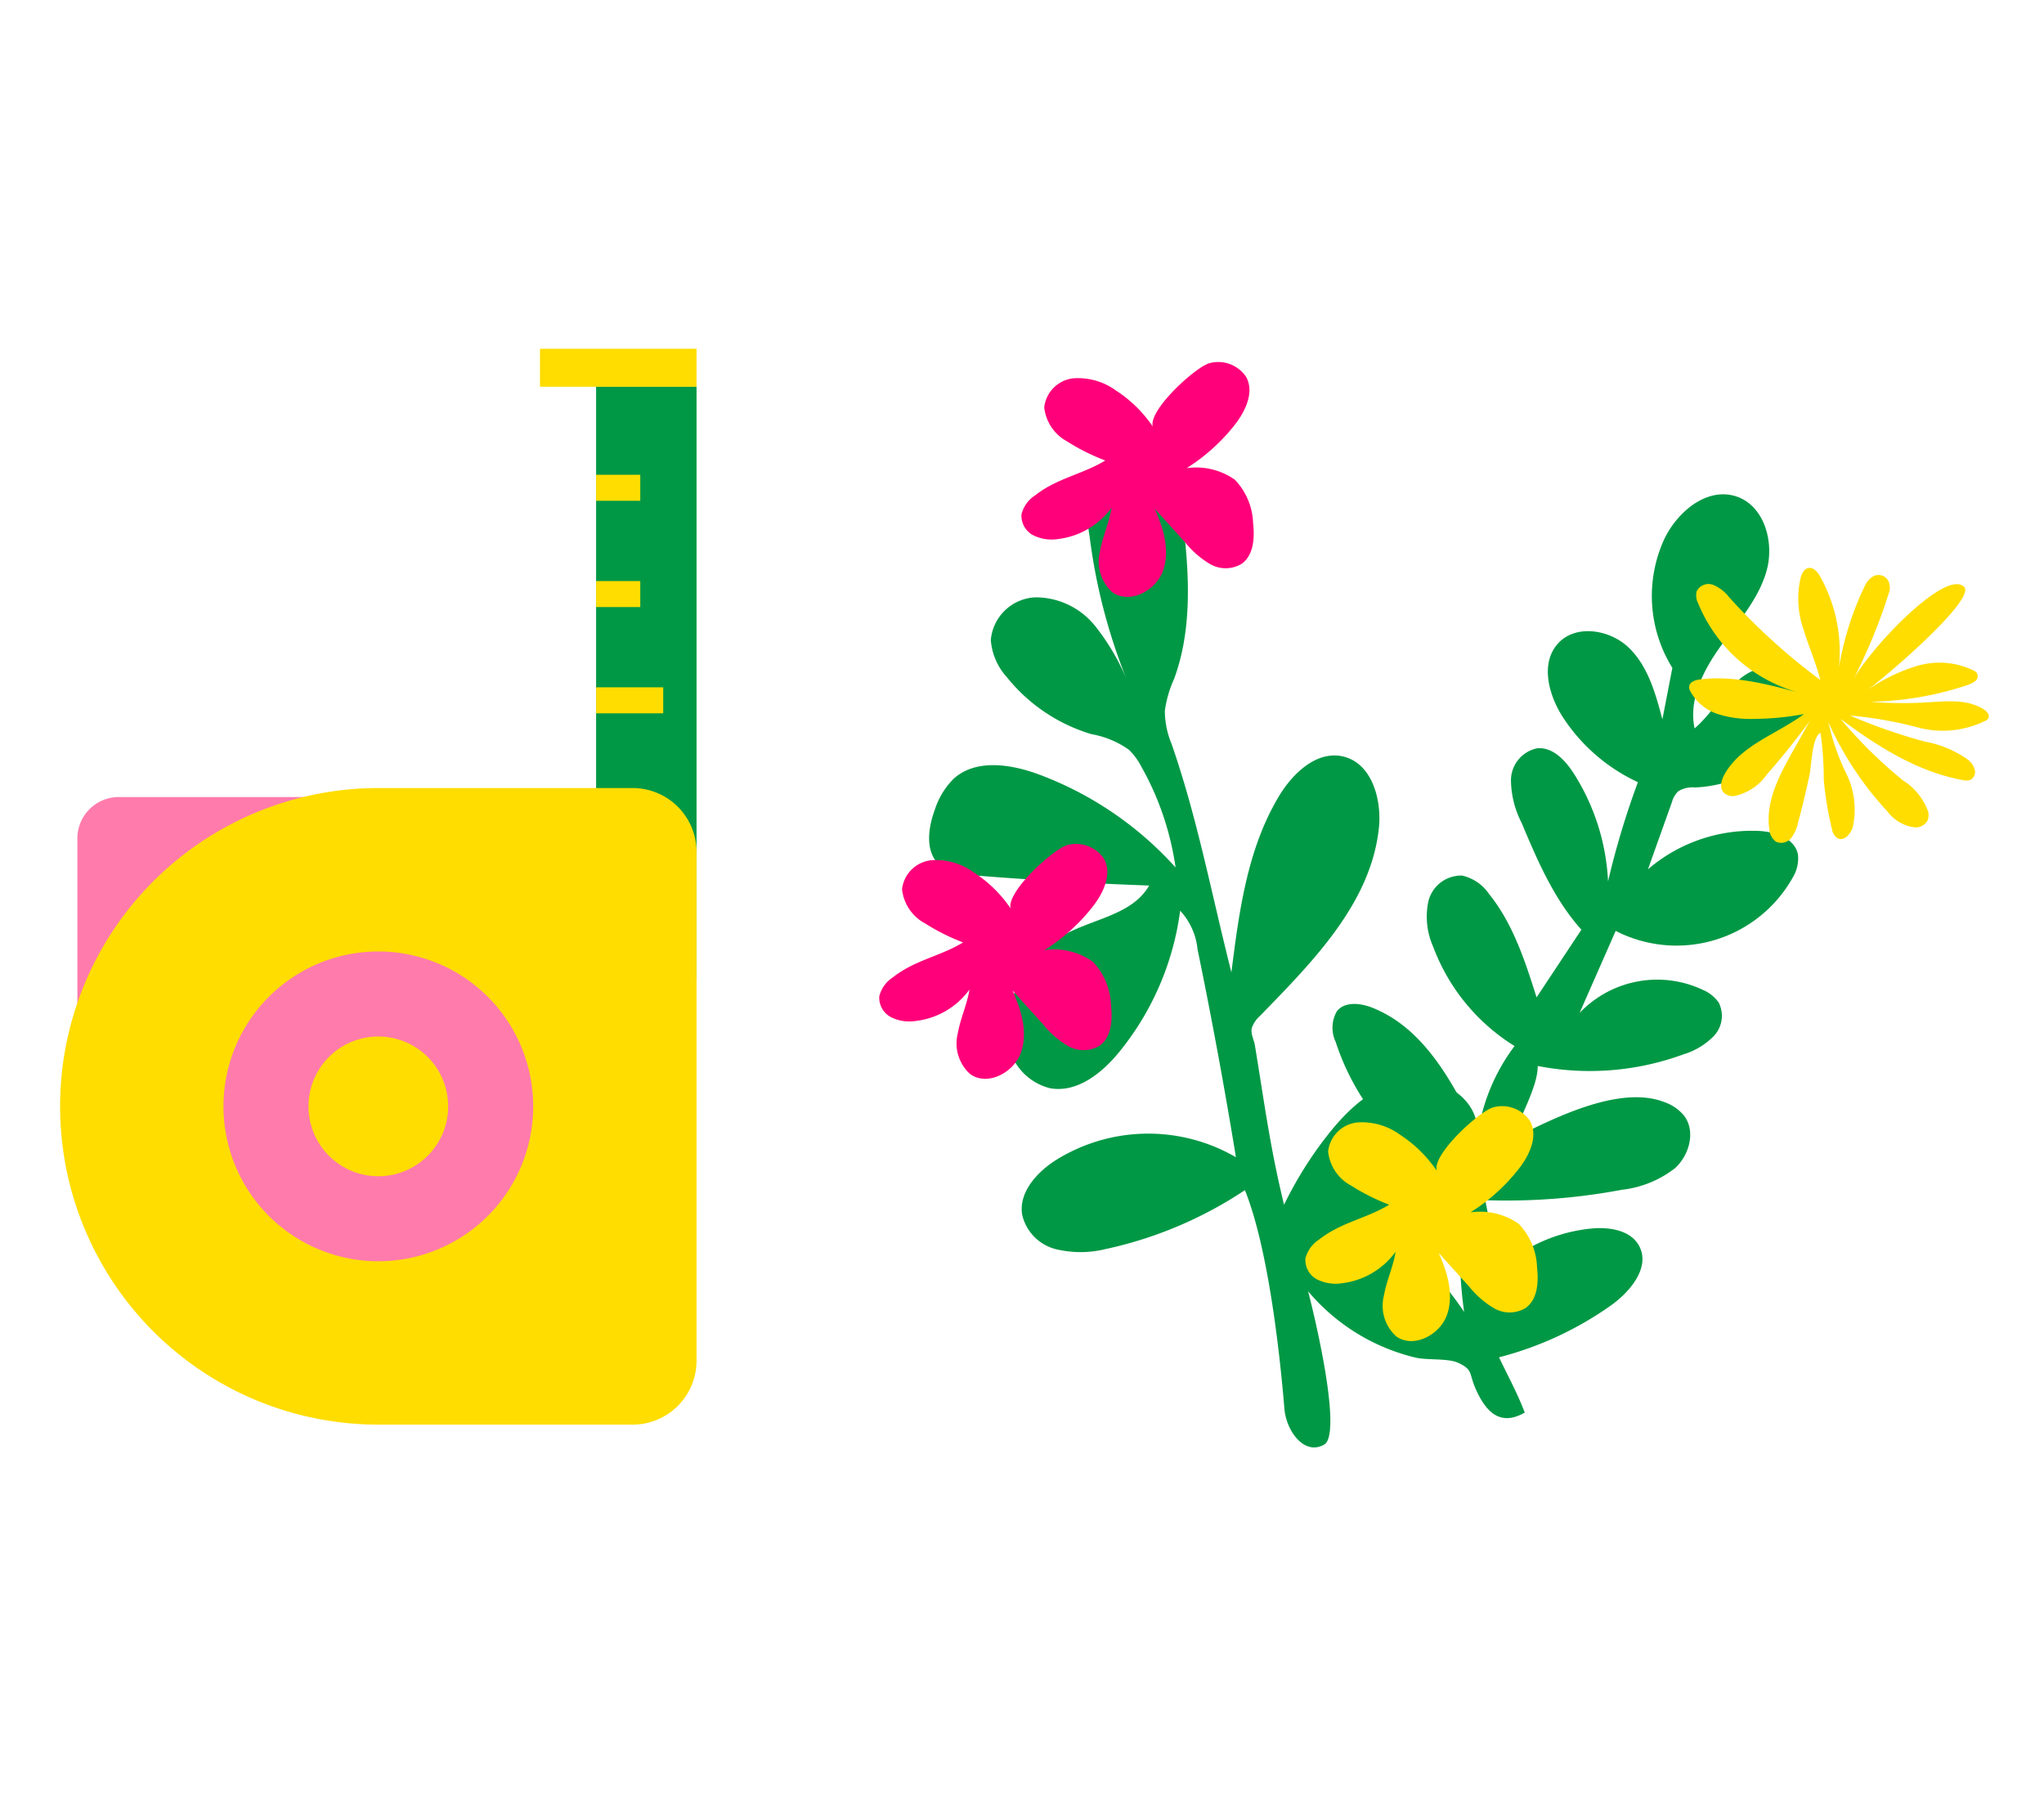 <svg xmlns="http://www.w3.org/2000/svg" xmlns:xlink="http://www.w3.org/1999/xlink" width="170" height="150" viewBox="0 0 170 150">
  <defs>
    <clipPath id="clip-path">
      <rect id="Rectangle_2149" data-name="Rectangle 2149" width="160.409" height="91.351" fill="none"/>
    </clipPath>
    <clipPath id="clip-Artboard_1">
      <rect width="170" height="150"/>
    </clipPath>
  </defs>
  <g id="Artboard_1" data-name="Artboard – 1" clip-path="url(#clip-Artboard_1)">
    <g id="winter-garden-icon" transform="translate(4.999 29)">
      <rect id="Rectangle_2144" data-name="Rectangle 2144" width="8.354" height="49.221" transform="translate(44.579 3.156)" fill="#009845"/>
      <g id="Group_2699" data-name="Group 2699">
        <g id="Group_2698" data-name="Group 2698" clip-path="url(#clip-path)">
          <path id="Path_4787" data-name="Path 4787" d="M4.173,19.085H23.719a3.438,3.438,0,0,1,3.438,3.438V45.551c0,14.616-26.421,14.616-26.421,0V22.523a3.438,3.438,0,0,1,3.438-3.438" transform="translate(0.701 18.193)" fill="#ff7bac"/>
          <path id="Path_4788" data-name="Path 4788" d="M52.933,24.018v42.3a5.315,5.315,0,0,1-5.315,5.315H26.466a26.466,26.466,0,0,1,0-52.933H47.618a5.314,5.314,0,0,1,5.315,5.316" transform="translate(0 17.828)" fill="#fd0"/>
          <path id="Path_4789" data-name="Path 4789" d="M19.836,25.659a12.88,12.88,0,1,1-12.88,12.88,12.88,12.88,0,0,1,12.88-12.88" transform="translate(6.631 24.459)" fill="#ff7bac"/>
          <path id="Path_4790" data-name="Path 4790" d="M16.385,29.279a5.809,5.809,0,1,1-5.809,5.809,5.809,5.809,0,0,1,5.809-5.809" transform="translate(10.081 27.91)" fill="#fd0"/>
          <rect id="Rectangle_2145" data-name="Rectangle 2145" width="5.582" height="2.162" transform="translate(44.579 28.152)" fill="#fd0"/>
          <rect id="Rectangle_2146" data-name="Rectangle 2146" width="3.676" height="2.162" transform="translate(44.577 19.316)" fill="#fd0"/>
          <rect id="Rectangle_2147" data-name="Rectangle 2147" width="3.676" height="2.162" transform="translate(44.577 10.479)" fill="#fd0"/>
          <rect id="Rectangle_2148" data-name="Rectangle 2148" width="13.022" height="3.158" transform="translate(39.91)" fill="#fd0"/>
          <path id="Path_4791" data-name="Path 4791" d="M67.256,69.844a22.664,22.664,0,0,0,11.692-3.926c1.856-1.2,3.7-2.963,3.647-5.168-.064-2.738-3.258-4.576-5.961-4.123s-4.856,2.5-6.541,4.658a32.093,32.093,0,0,0-3.572,5.729c-1.154-4.731-1.6-8.241-2.426-13.259-.08-.49-.373-.961-.252-1.443a2.336,2.336,0,0,1,.682-1.006c4.377-4.5,9.208-9.35,9.881-15.591.26-2.42-.594-5.412-2.961-5.973-2.174-.516-4.174,1.359-5.33,3.272-2.643,4.371-3.336,9.61-3.973,14.68C60.415,40.86,59.32,34.908,57.169,28.7a7.227,7.227,0,0,1-.563-2.762,9.6,9.6,0,0,1,.775-2.662c1.461-3.983,1.272-8.368.793-12.583a10.629,10.629,0,0,0-1.119-4.227,3.886,3.886,0,0,0-3.6-2.082A3.844,3.844,0,0,0,50.494,7.13a9.79,9.79,0,0,0-.156,4.229A47.992,47.992,0,0,0,53.6,23.751a18.753,18.753,0,0,0-2.813-4.889,6.354,6.354,0,0,0-4.936-2.356,3.892,3.892,0,0,0-3.719,3.547,5.184,5.184,0,0,0,1.35,3.111,14.222,14.222,0,0,0,7.028,4.721,7.636,7.636,0,0,1,3.125,1.309,5.322,5.322,0,0,1,.992,1.348A23.953,23.953,0,0,1,57.5,38.97a28.831,28.831,0,0,0-11.323-7.719c-2.35-.877-5.276-1.342-7.137.34a6.414,6.414,0,0,0-1.58,2.623c-.559,1.524-.8,3.479.416,4.555a4.628,4.628,0,0,0,2.781.85q7.31.589,14.643.852c-1.459,2.567-5.032,2.783-7.524,4.365a9.409,9.409,0,0,0-3,3.25,8.122,8.122,0,0,0-1.229,5.34,4.691,4.691,0,0,0,3.516,3.9c2.266.406,4.356-1.287,5.8-3.076A23.458,23.458,0,0,0,57.88,42.563a5.534,5.534,0,0,1,1.447,3.215q1.773,8.608,3.192,17.286a14.515,14.515,0,0,0-15.044.281C45.922,64.359,44.452,66,44.737,67.83a3.84,3.84,0,0,0,2.775,2.87,8.721,8.721,0,0,0,4.168,0,33.727,33.727,0,0,0,11.585-4.9c1.977,4.9,2.934,13.909,3.285,18.171.154,1.885,1.678,3.93,3.315,2.983,1.711-.99-1.35-13.593-2.61-17.1" transform="translate(35.275 4.164)" fill="#009845"/>
          <path id="Path_4792" data-name="Path 4792" d="M52.763,70.2c-.754-1.315-1.315-2.992-.541-4.3a3.289,3.289,0,0,1,3.135-1.381,7.864,7.864,0,0,1,3.328,1.32,28.323,28.323,0,0,1,8.663,8.346,35,35,0,0,1,.074-10.368,20.162,20.162,0,0,1-10.76-12.091,2.75,2.75,0,0,1,.111-2.561c.666-.811,1.947-.666,2.924-.283,4.352,1.713,6.754,6.282,8.788,10.493a16.127,16.127,0,0,1,3.055-7.3,16.529,16.529,0,0,1-6.768-8.258,6.162,6.162,0,0,1-.4-3.768A2.809,2.809,0,0,1,67.179,37.9a3.7,3.7,0,0,1,2.246,1.537c1.992,2.467,2.99,5.569,3.947,8.592L77.1,42.4c-2.281-2.541-3.655-5.75-4.979-8.9a7.929,7.929,0,0,1-.879-3.563,2.73,2.73,0,0,1,2.176-2.621c1.3-.123,2.356,1.01,3.059,2.111a18.314,18.314,0,0,1,2.84,8.954A69.064,69.064,0,0,1,81.8,30.134a14.947,14.947,0,0,1-6.205-5.35c-1.215-1.854-1.932-4.5-.463-6.159s4.342-1.2,5.928.342,2.211,3.8,2.776,5.942q.416-2.139.83-4.278a11.334,11.334,0,0,1-.7-10.651c1.078-2.31,3.551-4.39,5.979-3.62,2.352.744,3.225,3.8,2.563,6.176s-2.383,4.28-3.822,6.282S86,23.249,86.515,25.661c1.424-1.223,2.346-2.955,3.8-4.145S94.2,19.9,95.36,21.383c.979,1.254.465,3.113-.4,4.449a10.6,10.6,0,0,1-8.413,4.74,2.259,2.259,0,0,0-1.395.32,2.025,2.025,0,0,0-.531.926l-1.986,5.561a13.3,13.3,0,0,1,9.176-3.194c1.385.061,3.043.605,3.3,1.967a3.055,3.055,0,0,1-.426,1.9A11.087,11.087,0,0,1,79.95,42.5l-3,6.821a8.914,8.914,0,0,1,10.292-1.9,3.039,3.039,0,0,1,1.283,1.045,2.442,2.442,0,0,1-.4,2.764A5.888,5.888,0,0,1,85.6,52.761a22.578,22.578,0,0,1-12.132.971c.02,1.719-1.58,4.42-2.092,6.061,3.51-1.779,8.93-4.481,12.6-3.065a3.741,3.741,0,0,1,1.652,1.119c.992,1.283.469,3.272-.727,4.371a8.787,8.787,0,0,1-4.448,1.811,51.927,51.927,0,0,1-11.352.863,35.963,35.963,0,0,1,.762,6.133,13.37,13.37,0,0,1,8.067-3.776c1.484-.141,3.25.125,3.965,1.434.965,1.77-.713,3.811-2.358,4.975a28.4,28.4,0,0,1-9.288,4.3c.727,1.518,1.549,3.028,2.139,4.594-2.063,1.193-3.231-.1-4.041-1.877-.641-1.406-.215-1.652-1.471-2.25-.865-.41-2.6-.209-3.594-.449A16.782,16.782,0,0,1,52.763,70.2" transform="translate(49.426 5.907)" fill="#009845"/>
          <path id="Path_4793" data-name="Path 4793" d="M38.644,27.65a3.651,3.651,0,0,1-1.863-2.811,2.733,2.733,0,0,1,2.445-2.414,5.372,5.372,0,0,1,3.522,1.014,10.759,10.759,0,0,1,3.065,3c-.383-1.393,3.668-5.065,4.776-5.287a2.8,2.8,0,0,1,2.971,1.125c.729,1.27-.027,2.871-.932,4.022a15.78,15.78,0,0,1-4,3.6,5.573,5.573,0,0,1,4.008.957,5.462,5.462,0,0,1,1.522,3.623c.137,1.227.047,2.68-.969,3.383a2.592,2.592,0,0,1-2.608.01,7.6,7.6,0,0,1-2.057-1.787l-2.553-2.822c.731,1.619,1.287,3.475.7,5.151s-2.787,2.83-4.231,1.791A3.431,3.431,0,0,1,41.422,36.8c.217-1.232.772-2.387.965-3.621a6.448,6.448,0,0,1-4.444,2.61,3.44,3.44,0,0,1-2.072-.309,1.823,1.823,0,0,1-.982-1.75,2.646,2.646,0,0,1,1.135-1.57c1.806-1.43,3.976-1.76,5.832-2.9a17.348,17.348,0,0,1-3.211-1.615" transform="translate(33.244 20.105)" fill="#ff007a"/>
          <path id="Path_4794" data-name="Path 4794" d="M56.786,38.814A3.651,3.651,0,0,1,54.923,36a2.733,2.733,0,0,1,2.445-2.414A5.372,5.372,0,0,1,60.89,34.6a10.759,10.759,0,0,1,3.065,3c-.383-1.393,3.668-5.065,4.776-5.287A2.8,2.8,0,0,1,71.7,33.442c.729,1.27-.027,2.871-.932,4.022a15.78,15.78,0,0,1-4,3.6,5.573,5.573,0,0,1,4.008.957A5.462,5.462,0,0,1,72.3,45.646c.137,1.227.047,2.68-.969,3.383a2.592,2.592,0,0,1-2.608.01,7.605,7.605,0,0,1-2.057-1.787L64.113,44.43c.731,1.619,1.287,3.475.7,5.151s-2.787,2.83-4.231,1.791a3.431,3.431,0,0,1-1.014-3.406c.217-1.232.772-2.387.965-3.621a6.448,6.448,0,0,1-4.444,2.61,3.44,3.44,0,0,1-2.072-.309,1.823,1.823,0,0,1-.982-1.75,2.646,2.646,0,0,1,1.135-1.57c1.807-1.43,3.979-1.76,5.832-2.9a17.347,17.347,0,0,1-3.211-1.615" transform="translate(50.538 30.747)" fill="#fd0"/>
          <path id="Path_4795" data-name="Path 4795" d="M44.7,7.133a3.651,3.651,0,0,1-1.863-2.811,2.733,2.733,0,0,1,2.445-2.414A5.372,5.372,0,0,1,48.8,2.922a10.759,10.759,0,0,1,3.065,3C51.482,4.531,55.533.859,56.64.636a2.8,2.8,0,0,1,2.971,1.127c.729,1.268-.027,2.869-.932,4.02a15.78,15.78,0,0,1-4,3.6,5.573,5.573,0,0,1,4.008.957,5.462,5.462,0,0,1,1.522,3.623c.137,1.227.047,2.68-.969,3.383a2.592,2.592,0,0,1-2.608.01,7.605,7.605,0,0,1-2.057-1.787l-2.553-2.822c.731,1.619,1.287,3.475.7,5.151s-2.787,2.83-4.231,1.791a3.431,3.431,0,0,1-1.014-3.406c.217-1.232.772-2.387.965-3.621A6.448,6.448,0,0,1,44,15.272a3.44,3.44,0,0,1-2.072-.309,1.823,1.823,0,0,1-.982-1.75,2.646,2.646,0,0,1,1.135-1.57c1.807-1.43,3.979-1.76,5.832-2.9A17.348,17.348,0,0,1,44.7,7.133" transform="translate(39.013 0.548)" fill="#ff007a"/>
          <path id="Path_4796" data-name="Path 4796" d="M78.415,30.528a3.049,3.049,0,0,1-.563,1.26,1.069,1.069,0,0,1-1.252.32,1.387,1.387,0,0,1-.574-1.08c-.32-2.283.852-4.483,1.983-6.493l1.4-2.494q-1.688,2.312-3.58,4.465a4.4,4.4,0,0,1-2.674,1.785,1.12,1.12,0,0,1-.9-.256c-.391-.393-.221-1.061.051-1.545,1.369-2.436,4.364-3.34,6.608-5.006a22.924,22.924,0,0,1-4.117.4,8.985,8.985,0,0,1-3-.384,4.015,4.015,0,0,1-2.361-1.957.725.725,0,0,1-.068-.221c-.057-.482.473-.666.9-.719,2.807-.348,5.619.4,8.348,1.135a12.714,12.714,0,0,1-8.5-7.448,1.491,1.491,0,0,1-.141-.981,1.1,1.1,0,0,1,1.406-.561A3.339,3.339,0,0,1,72.7,11.783a51.835,51.835,0,0,0,7.571,6.866c-.357-1.426-.967-2.776-1.389-4.184a7.717,7.717,0,0,1-.242-4.34c.1-.34.289-.715.637-.785.428-.088.775.336.988.719a12.852,12.852,0,0,1,1.406,8.6A25.089,25.089,0,0,1,84.036,10.7a1.679,1.679,0,0,1,.682-.693.926.926,0,0,1,1.309.721,1.261,1.261,0,0,1-.008.547,46.6,46.6,0,0,1-3.211,7.735c1.082-2.443,7.829-9.7,9.426-8.1,1.031,1.031-6.737,7.711-8.514,8.922a14.54,14.54,0,0,1,4.715-2.385,6.51,6.51,0,0,1,4.674.459.5.5,0,0,1,.061.828,2.44,2.44,0,0,1-.6.32,26.934,26.934,0,0,1-8.153,1.408,33.68,33.68,0,0,0,4.782.047c1.606-.1,3.356-.279,4.7.609.277.184.557.551.27.818a.9.9,0,0,1-.086.064,8,8,0,0,1-5.668.606,33.448,33.448,0,0,0-5.666-1,45.374,45.374,0,0,0,6.209,2.166,8.951,8.951,0,0,1,3.572,1.492,1.612,1.612,0,0,1,.586.844.752.752,0,0,1-.4.869,1.115,1.115,0,0,1-.578,0c-3.772-.686-7.121-2.8-10.19-5.1A38.274,38.274,0,0,0,87.148,27a5.128,5.128,0,0,1,2.084,2.565,1.236,1.236,0,0,1-.033.762,1.139,1.139,0,0,1-1.037.584,3.369,3.369,0,0,1-2.33-1.354,27.073,27.073,0,0,1-4.885-7.391,18.928,18.928,0,0,0,1.5,4.3,6.741,6.741,0,0,1,.516,4.446c-.176.563-.727,1.172-1.252.906a1.153,1.153,0,0,1-.482-.811,27.729,27.729,0,0,1-.668-4.041,27.522,27.522,0,0,0-.273-3.914c-.705.314-.752,2.725-.906,3.453q-.425,2.022-.963,4.018" transform="translate(66.125 8.892)" fill="#fd0"/>
        </g>
      </g>
    </g>
  </g>
</svg>
